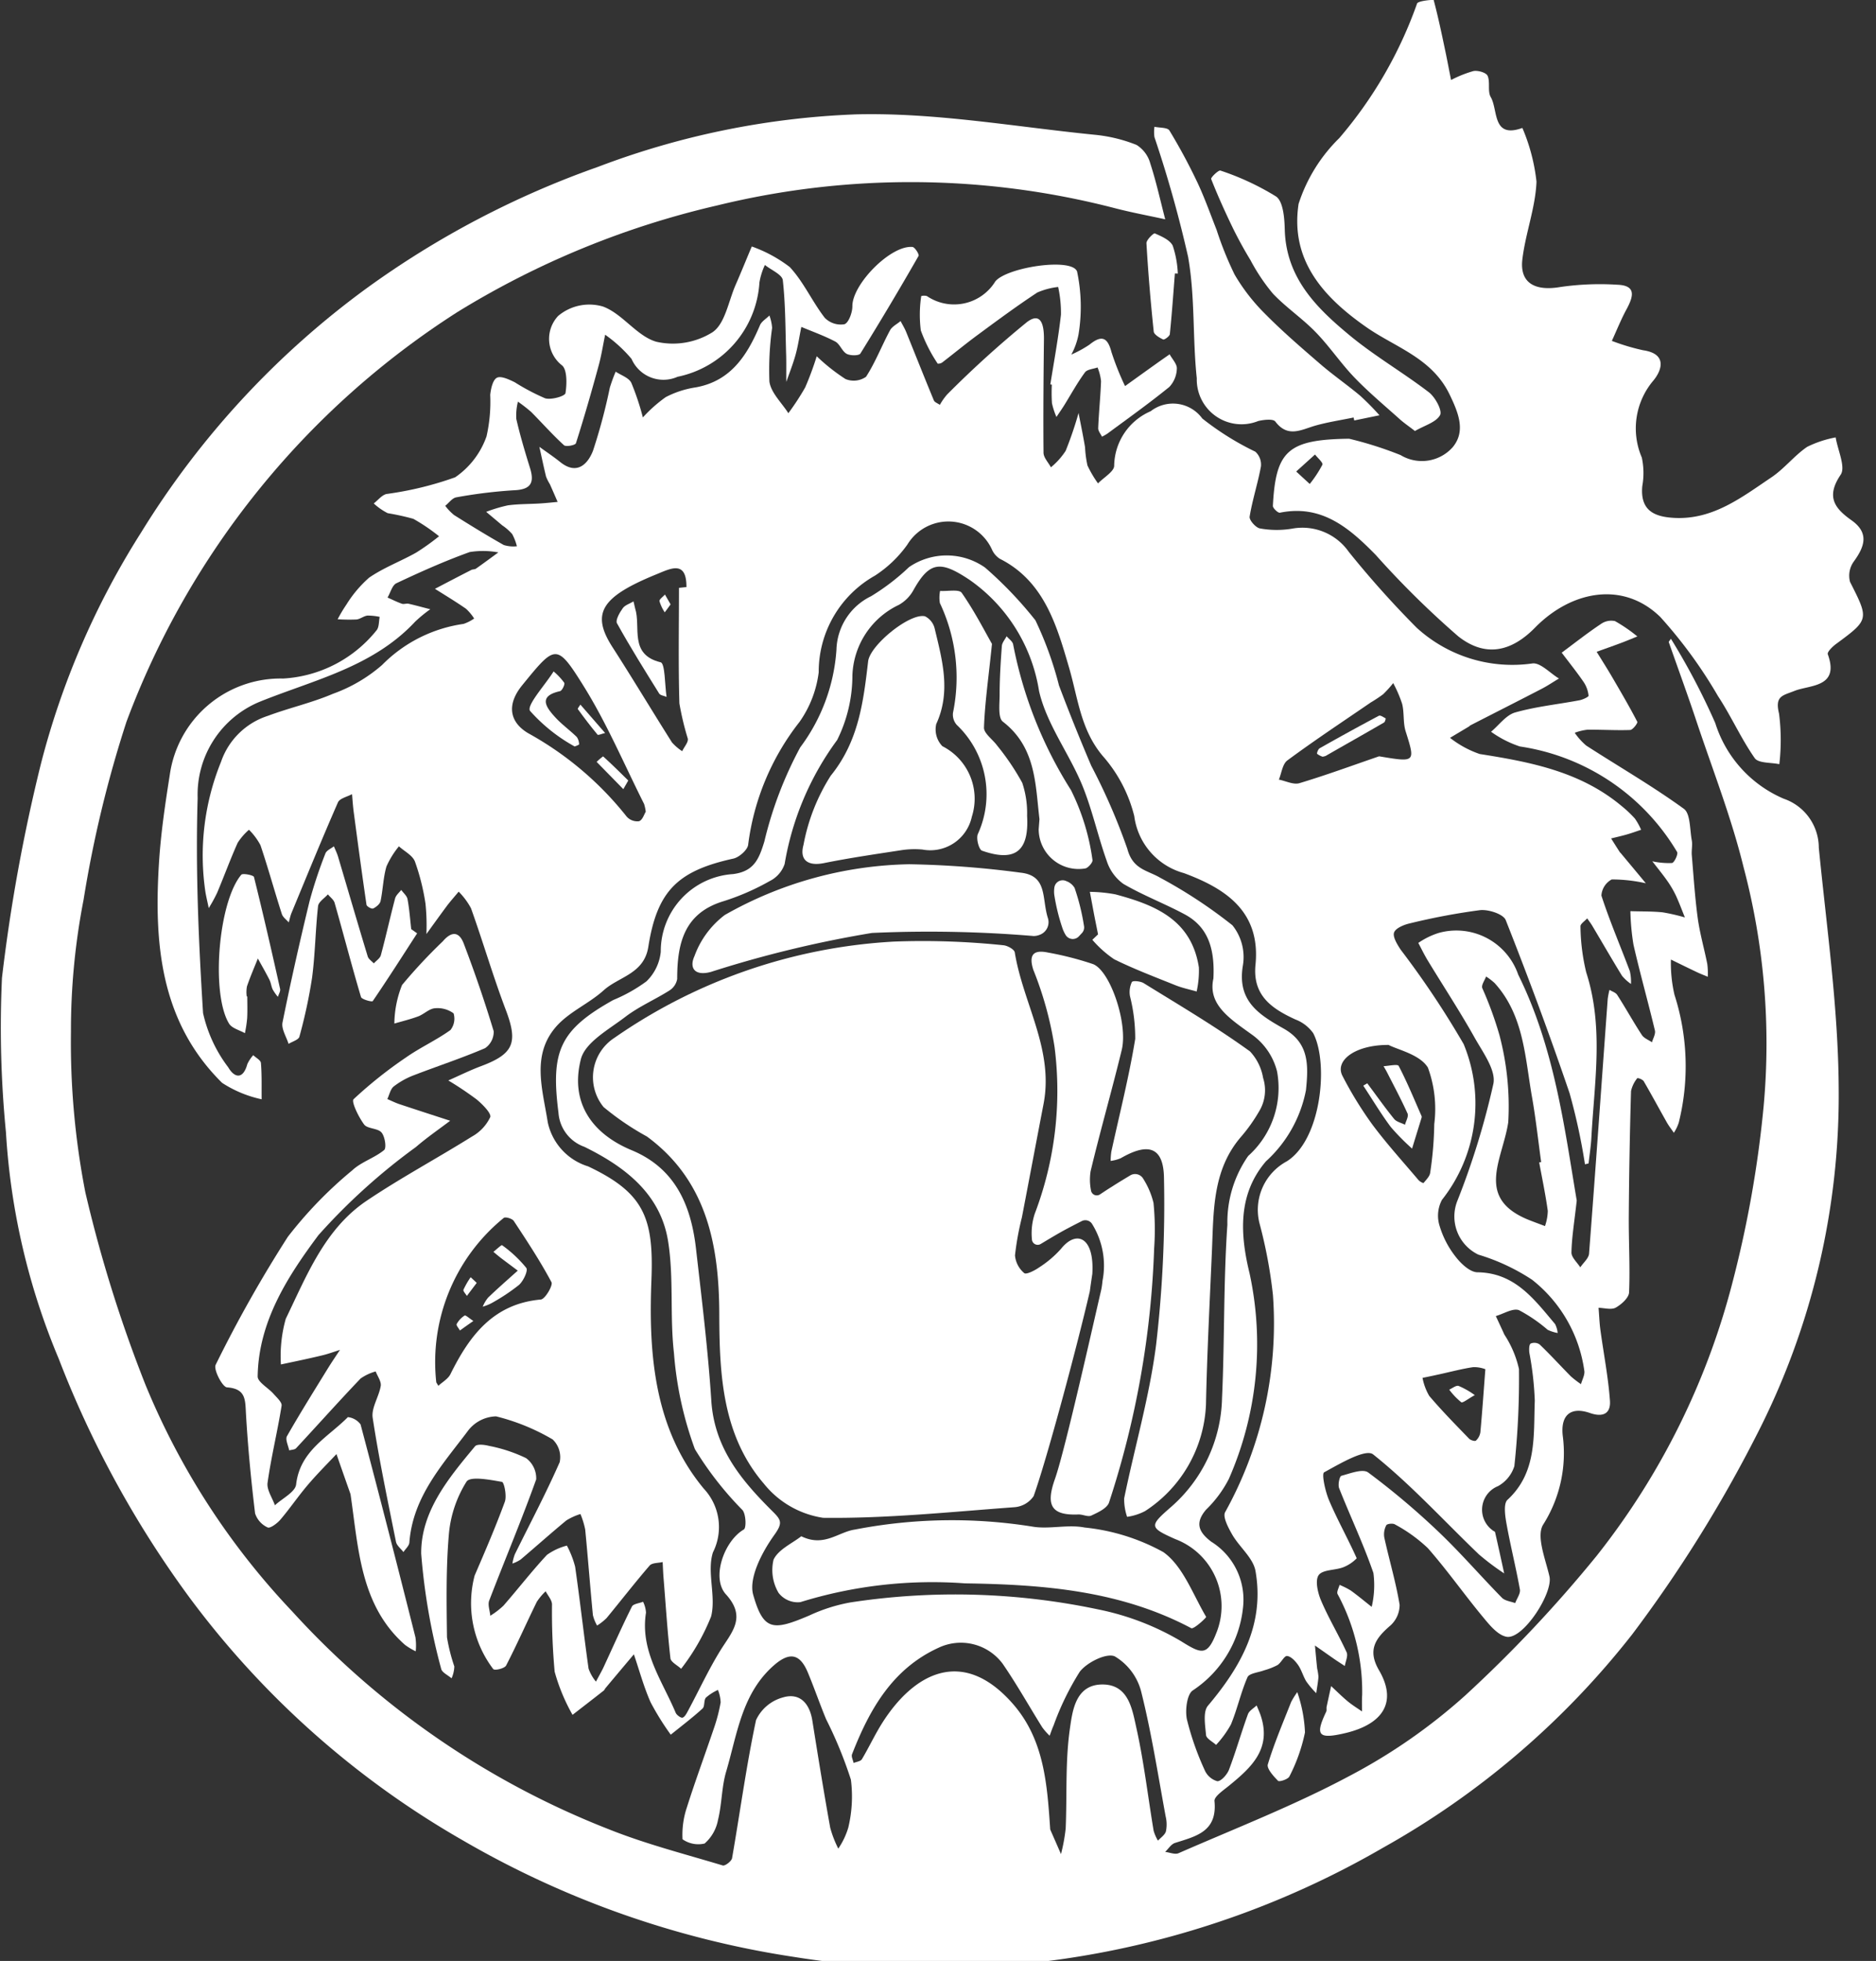 <svg xmlns="http://www.w3.org/2000/svg" xmlns:xlink="http://www.w3.org/1999/xlink" width="83.868" height="87.623" viewBox="0 0 83.868 87.623">
  <rect x="0" y="0" width="83.868" height="87.623" fill="#333333" stroke="none"/>
  <defs>
    <clipPath id="clip-path">
      <rect id="Прямоугольник_210" data-name="Прямоугольник 210" width="83.868" height="87.623" fill="#fff"/>
    </clipPath>
  </defs>
  <g id="Сгруппировать_147" data-name="Сгруппировать 147" clip-path="url(#clip-path)">
    <path id="Контур_360" data-name="Контур 360" d="M6.763,47.309c.847.061.812.554.847,1.176.086,1.488.229,2.976.408,4.455a1.042,1.042,0,0,0,.561.628c.108.055.424-.177.57-.348.42-.493.787-1.034,1.207-1.53s.86-.934,1.3-1.4q.311.894.628,1.791c.357,2.425.433,4.973,2.437,6.735a2.862,2.862,0,0,0,.478.287,2.572,2.572,0,0,0-.013-.628c-.8-3.176-1.612-6.348-2.453-9.511a.814.814,0,0,0-.567-.325c-.889.9-2.137,1.495-2.313,3.005-.038.345-.618.625-.949.934-.118-.338-.373-.693-.328-1.008.162-1.153.443-2.287.627-3.44.025-.155-.217-.367-.36-.531-.239-.271-.713-.525-.71-.779.038-2.467,1.357-4.487,2.717-6.313a27.484,27.484,0,0,1,4.36-3.939c.484-.419,1.016-.783,1.529-1.172-.761-.248-1.522-.493-2.284-.747-.178-.061-.35-.148-.525-.222.092-.193.137-.444.287-.564a3.479,3.479,0,0,1,.895-.5c1.061-.409,2.144-.763,3.188-1.211a.884.884,0,0,0,.385-.757c-.4-1.321-.847-2.628-1.338-3.914-.194-.512-.519-.593-.94-.1a23.619,23.619,0,0,0-1.819,1.949,4.777,4.777,0,0,0-.344,1.723c.36-.106.726-.193,1.077-.325.252-.1.478-.335.726-.358a1.211,1.211,0,0,1,.844.226.816.816,0,0,1-.14.747c-.634.454-1.354.78-1.991,1.227a19.261,19.261,0,0,0-2.338,1.862c-.112.106.223.8.471,1.131.15.2.608.158.777.358.153.177.229.689.118.783-.433.357-1.022.528-1.427.908a18.553,18.553,0,0,0-2.879,2.97A57.863,57.863,0,0,0,6.256,46.3C6.148,46.507,6.559,47.3,6.763,47.309Z" transform="translate(3.386 14.684)" fill="#fff"/>
    <path id="Контур_361" data-name="Контур 361" d="M42.531,40.871c.07.048.293-.145.608-.316a3.609,3.609,0,0,0-.726-.412c-.115-.032-.277.106-.417.167A3.072,3.072,0,0,0,42.531,40.871Z" transform="translate(22.793 21.785)" fill="#fff"/>
    <path id="Контур_362" data-name="Контур 362" d="M19.11,17.514a1.8,1.8,0,0,0,.236.5c.077-.1.156-.209.261-.354-.092-.164-.172-.3-.252-.441C19.266,17.321,19.1,17.433,19.11,17.514Z" transform="translate(10.372 9.347)" fill="#fff"/>
    <path id="Контур_363" data-name="Контур 363" d="M8.944,33.023a22.687,22.687,0,0,0,.567-2.635c.14-1.063.15-2.142.268-3.2.019-.19.287-.354.44-.528.1.126.258.235.3.38.4,1.4.764,2.812,1.179,4.206.032.11.494.232.526.184.682-1,1.328-2.013,1.984-3.028-.089-.061-.175-.126-.264-.187-.051-.448-.083-.9-.166-1.343-.029-.148-.185-.274-.28-.409-.1.126-.236.238-.274.377-.223.844-.411,1.7-.637,2.538-.038.142-.207.245-.315.367-.092-.1-.239-.193-.274-.316-.452-1.485-.886-2.976-1.328-4.464-.048-.155-.121-.3-.182-.451-.131.1-.328.184-.379.316A20.4,20.4,0,0,0,9.4,26.961c-.436,1.8-.844,3.607-1.21,5.424-.057.29.172.638.271.957C8.625,33.238,8.905,33.161,8.944,33.023Z" transform="translate(4.44 13.303)" fill="#fff"/>
    <path id="Контур_364" data-name="Контур 364" d="M40.574,31.186c.309.606.631,1.208.911,1.829.054.126-.07.329-.115.5-.166-.087-.382-.129-.487-.261-.42-.515-.8-1.06-1.2-1.591l-.178.106c.408.615.787,1.253,1.226,1.842a10.092,10.092,0,0,0,.956.97c.14-.461.283-.918.424-1.379a.118.118,0,0,0,0-.074c-.331-.751-.643-1.514-1.023-2.242-.048-.09-.443,0-.675.013C40.466,30.993,40.523,31.086,40.574,31.186Z" transform="translate(21.441 16.743)" fill="#fff"/>
    <path id="Контур_365" data-name="Контур 365" d="M37.784,49.448c-.363.924-.755,1.839-1.042,2.786-.06.187.252.531.456.738.057.058.455-.071.51-.2a7.672,7.672,0,0,0,.694-1.962,6.29,6.29,0,0,0-.344-1.8A3.663,3.663,0,0,0,37.784,49.448Z" transform="translate(19.938 26.602)" fill="#fff"/>
    <path id="Контур_366" data-name="Контур 366" d="M40.93,20.734q-1.338.71-2.653,1.456c-.064.039-.131.222-.108.245a.787.787,0,0,0,.245.129.8.8,0,0,0,.137-.035c.869-.5,1.742-.989,2.612-1.495.045-.026.077-.18.07-.184C41.134,20.8,41,20.7,40.93,20.734Z" transform="translate(20.714 11.249)" fill="#fff"/>
    <path id="Контур_367" data-name="Контур 367" d="M8.086,29.088c.175.319.357.631.519.953.067.135.08.293.143.428a2.135,2.135,0,0,0,.233.332c.035-.116.121-.245.1-.351-.373-1.672-.755-3.343-1.169-5.005-.022-.081-.5-.177-.567-.1C6.318,26.56,5.981,30.666,6.8,32c.131.209.465.287.707.425a5.79,5.79,0,0,0,.1-.66c.019-.329.006-.654.006-.982H7.589a1.418,1.418,0,0,1,.01-.451C7.742,29.913,7.92,29.5,8.086,29.088Z" transform="translate(3.442 13.742)" fill="#fff"/>
    <path id="Контур_368" data-name="Контур 368" d="M60.855,24.18a43.364,43.364,0,0,1-3.036-3.392,2.533,2.533,0,0,0-2.478-1.044,4.2,4.2,0,0,1-1.488,0c-.188-.029-.491-.374-.465-.528.124-.757.369-1.495.506-2.248a.778.778,0,0,0-.252-.654,12.653,12.653,0,0,1-2.37-1.482,1.623,1.623,0,0,0-2.309-.325,2.694,2.694,0,0,0-1.631,2.432c.006.258-.468.528-.723.792a5.12,5.12,0,0,1-.471-.8,4.83,4.83,0,0,1-.108-.815c-.086-.512-.191-1.021-.29-1.53a16.716,16.716,0,0,1-.577,1.691,3.223,3.223,0,0,1-.659.735c-.115-.216-.328-.432-.331-.651-.016-1.691,0-3.385.019-5.079.006-.56-.1-1.256-.761-.757a46.274,46.274,0,0,0-3.561,3.227,2.646,2.646,0,0,0-.331.47c-.092-.068-.232-.113-.268-.2-.42-1.011-.822-2.029-1.233-3.044-.07-.174-.169-.335-.255-.5-.162.138-.382.242-.475.419-.369.686-.65,1.424-1.07,2.071a.966.966,0,0,1-.917.1,8.564,8.564,0,0,1-1.287-1.018,13.9,13.9,0,0,1-.513,1.388,11.227,11.227,0,0,1-.755,1.156c-.3-.47-.78-.915-.847-1.414a13.612,13.612,0,0,1,.121-2.4,2.04,2.04,0,0,0-.121-.551c-.143.145-.347.261-.421.432-.57,1.343-1.3,2.5-2.876,2.78a4.272,4.272,0,0,0-1.338.435,6.33,6.33,0,0,0-1.022.908,11.422,11.422,0,0,0-.516-1.546c-.111-.229-.459-.338-.7-.5a7.4,7.4,0,0,0-.261.715,25.245,25.245,0,0,1-.752,2.818c-.223.577-.707,1.114-1.462.509-.3-.241-.624-.457-.936-.683.1.445.191.892.3,1.334a2.058,2.058,0,0,0,.169.335c.118.264.232.528.347.792-.271.026-.542.055-.812.071-.475.029-.949.019-1.417.084a6.619,6.619,0,0,0-.965.29c.239.2.478.4.714.6a2.328,2.328,0,0,1,.449.393,2.328,2.328,0,0,1,.21.544,1.444,1.444,0,0,1-.586-.055c-.752-.425-1.491-.879-2.223-1.34a2.408,2.408,0,0,1-.395-.412c.166-.132.315-.351.5-.38a21.862,21.862,0,0,1,2.586-.316c.752-.032.911-.341.7-1.008-.223-.718-.44-1.443-.608-2.177a2.519,2.519,0,0,1,.073-.773,6.961,6.961,0,0,1,.593.461c.49.493.952,1.018,1.465,1.485.089.081.51,0,.535-.09.366-1.15.7-2.309,1.016-3.472.124-.451.194-.918.29-1.375a6.247,6.247,0,0,1,1.179,1.079,1.556,1.556,0,0,0,2.058.8,4.589,4.589,0,0,0,3.66-4.213,2.965,2.965,0,0,1,.245-.783c.277.225.768.425.8.68.124,1.111.115,2.242.15,3.363.01.393,0,.786.006,1.182.14-.4.3-.8.414-1.211s.172-.831.258-1.246c.51.213,1.035.4,1.523.657.2.11.3.432.5.544.166.09.554.09.618-.013q1.338-2.155,2.6-4.361c.038-.064-.166-.393-.274-.4-.978-.087-2.7,1.678-2.685,2.654,0,.28-.172.747-.36.8a1,1,0,0,1-.876-.29c-.561-.725-.943-1.6-1.561-2.264a6.176,6.176,0,0,0-1.7-.921c-.242.57-.471,1.143-.72,1.71-.322.734-.471,1.736-1.032,2.119a3.337,3.337,0,0,1-2.513.428c-.873-.248-1.519-1.259-2.392-1.575a2.162,2.162,0,0,0-2,.422,1.5,1.5,0,0,0,.162,2.2c.245.18.232.841.166,1.25-.025.135-.637.312-.911.229a9.844,9.844,0,0,1-1.36-.718c-.252-.122-.608-.293-.793-.2s-.271.486-.3.763a7.01,7.01,0,0,1-.166,1.859,3.7,3.7,0,0,1-1.4,1.826,15.067,15.067,0,0,1-3.074.747c-.21.052-.379.277-.567.422a2.733,2.733,0,0,0,.624.435A11.006,11.006,0,0,1,16,19.314a8.427,8.427,0,0,1,1.15.779,10.618,10.618,0,0,1-1.023.731c-.694.39-1.456.673-2.105,1.121a5.342,5.342,0,0,0-1.013,1.2,6.341,6.341,0,0,0-.392.657,8.188,8.188,0,0,0,.841.01c.166-.016.322-.155.49-.174a2.452,2.452,0,0,1,.548.058c-.041.2-.022.461-.14.6a5.768,5.768,0,0,1-4.179,2.155,5,5,0,0,0-5.064,4.3c-.2,1.263-.389,2.535-.475,3.807-.242,3.652.019,7.2,2.813,9.959a5.235,5.235,0,0,0,1.768.734c-.006-.541.013-1.082-.032-1.62-.01-.126-.223-.235-.344-.351a1.651,1.651,0,0,0-.264.4c-.191.7-.577.618-.854.142A6.244,6.244,0,0,1,6.6,41.4c-.2-3.2-.341-6.413-.242-9.614a4.487,4.487,0,0,1,2.781-4.3c2.424-.979,5.049-1.546,6.944-3.578a6.268,6.268,0,0,1,.675-.554c-.325-.081-.643-.171-.968-.245-.1-.023-.21.032-.3,0-.22-.077-.43-.184-.643-.277.131-.219.21-.554.4-.641,1.073-.506,2.16-.992,3.274-1.392a3.73,3.73,0,0,1,1.28.016c-.331.242-.666.49-1,.725-.057.039-.15.026-.213.061-.542.277-1.08.557-1.621.841.465.293.936.577,1.386.889a2.145,2.145,0,0,1,.366.438,1.842,1.842,0,0,1-.475.241,6.367,6.367,0,0,0-3.641,1.836,6.886,6.886,0,0,1-2.2,1.288c-.936.4-1.943.625-2.9.982a3.271,3.271,0,0,0-2.1,2.058A11.1,11.1,0,0,0,6.707,36c.041.238.1.473.147.709a6.864,6.864,0,0,0,.376-.686c.312-.741.589-1.5.917-2.232a2.694,2.694,0,0,1,.506-.583,2.862,2.862,0,0,1,.513.689c.344,1.018.627,2.055.956,3.076.048.145.2.251.309.374.041-.139.067-.284.121-.416.685-1.652,1.36-3.308,2.077-4.944.08-.184.414-.251.631-.37.022.251.038.506.07.76.185,1.395.373,2.793.577,4.184.013.074.232.2.3.164.134-.064.3-.2.328-.328.108-.512.118-1.05.264-1.549a3.927,3.927,0,0,1,.557-.9c.245.225.608.4.717.683a9.916,9.916,0,0,1,.471,1.881,9.587,9.587,0,0,1,.041,1.356c.3-.415.6-.831.9-1.237.172-.229.36-.438.542-.657a3.145,3.145,0,0,1,.551.741c.538,1.5.987,3.044,1.554,4.538.554,1.459.366,1.968-1.1,2.516-.5.187-.978.425-1.468.641a14.941,14.941,0,0,1,1.274.854c.258.216.659.618.6.786a1.948,1.948,0,0,1-.815.866c-1.567.979-3.2,1.852-4.733,2.886-1.854,1.26-2.66,3.334-3.593,5.26A6.146,6.146,0,0,0,10.08,57.1c.608-.129,1.217-.254,1.822-.4.277-.064.545-.164.819-.251-.185.28-.373.554-.548.838-.615,1-1.242,2-1.822,3.018-.083.145.057.419.1.635.105-.032.245-.026.312-.1.962-1.034,1.9-2.087,2.879-3.111a2.148,2.148,0,0,1,.675-.316c.083.216.258.451.226.647-.08.486-.427.979-.36,1.424.283,1.858.672,3.7,1.042,5.543.035.168.22.306.334.457.092-.145.255-.28.264-.428.156-2.052,1.484-3.478,2.618-4.989A1.627,1.627,0,0,1,19.7,59.42a9.467,9.467,0,0,1,2.529,1.031,1.094,1.094,0,0,1,.315,1.015c-.615,1.4-1.331,2.747-2.007,4.119a2.179,2.179,0,0,0-.108.412,1.586,1.586,0,0,0,.369-.18c.682-.577,1.351-1.176,2.042-1.746a2.624,2.624,0,0,1,.631-.287,3.685,3.685,0,0,1,.213.693c.124,1.272.22,2.548.344,3.823a1.713,1.713,0,0,0,.188.467,2.446,2.446,0,0,0,.427-.338c.643-.779,1.261-1.578,1.921-2.342.112-.129.386-.109.583-.158.01.219.019.435.035.654.1,1.214.175,2.432.312,3.646.019.171.312.312.478.47a9.616,9.616,0,0,0,1.341-2.338c.229-.905-.2-1.994.083-2.867a2.509,2.509,0,0,0-.411-2.844c-2.214-2.67-2.472-6-2.341-9.308.111-2.793-.325-3.907-2.828-5.092a2.635,2.635,0,0,1-1.806-1.971c-.232-1.485-.758-3.04.424-4.329.58-.628,1.437-.989,2.08-1.572.682-.612,1.8-.728,1.991-1.936.395-2.512,1.322-3.4,3.806-3.946.261-.058.643-.4.659-.628a11.141,11.141,0,0,1,2.293-5.476,4.891,4.891,0,0,0,.86-2.222,4.929,4.929,0,0,1,2.507-4.313,5.329,5.329,0,0,0,1.459-1.395,2.142,2.142,0,0,1,3.794.258.952.952,0,0,0,.338.38c1.988,1,2.551,3,3.1,4.883.395,1.359.513,2.747,1.488,3.914a6.391,6.391,0,0,1,1.421,2.7,3.048,3.048,0,0,0,2.22,2.548c1.841.683,3.437,1.7,3.2,4.094-.137,1.375.726,1.961,1.781,2.445a1.726,1.726,0,0,1,.8.615c.7,1.34.36,4.764-1.185,5.727a2.46,2.46,0,0,0-1.22,2.757A21.22,21.22,0,0,1,54.43,54a17.388,17.388,0,0,1-2.137,9.7c-.118.213.143.7.319,1.008.325.56.936,1.04,1.038,1.623.417,2.377-.65,4.271-2.128,6.02-.226.271-.121.87-.083,1.311.016.158.293.293.449.438a4.574,4.574,0,0,0,.663-.912c.287-.689.443-1.433.742-2.113.08-.177.484-.209.739-.306a3.021,3.021,0,0,0,.6-.235c.169-.106.3-.419.43-.406.175.016.369.225.491.4.156.222.226.506.369.738a4.019,4.019,0,0,0,.443.522c.035-.242.08-.483.1-.725a2.483,2.483,0,0,0-.057-.37c-.038-.345-.067-.689-.1-1.034.287.2.57.4.857.6.159.11.319.209.478.316.032-.206.153-.457.08-.615-.357-.779-.806-1.52-1.143-2.313-.147-.345-.274-.9-.105-1.134.182-.251.732-.209,1.1-.351a1.714,1.714,0,0,0,.6-.4c-.389-.873-.86-1.707-1.233-2.583-.172-.4-.344-1.192-.223-1.259.7-.383,1.857-1.069,2.191-.8,1.685,1.343,3.157,2.963,4.724,4.464a11.141,11.141,0,0,0,1.134.853c-.134-.615-.268-1.23-.408-1.842-.006-.035-.083-.052-.115-.087a1.135,1.135,0,0,1,.248-1.971,1.553,1.553,0,0,0,.729-.892,36.564,36.564,0,0,0,.207-4.339,4.648,4.648,0,0,0-.653-1.54c-.124-.277-.255-.551-.382-.828.35-.1.758-.364,1.035-.264a6.865,6.865,0,0,1,1.28.876,1.707,1.707,0,0,0,.449.145,1.085,1.085,0,0,0-.115-.4c-.93-1.1-1.79-2.29-3.465-2.313-.331,0-.733-.377-.971-.683a4.131,4.131,0,0,1-.726-1.388,1.509,1.509,0,0,1,.105-1.166,6.946,6.946,0,0,0,.971-6.957,40.15,40.15,0,0,0-2.813-4.216c-.153-.232-.366-.573-.3-.77s.446-.354.71-.412A29.18,29.18,0,0,1,63.69,36.8c.376-.039,1.038.174,1.147.445,1.01,2.554,1.968,5.131,2.854,7.733a27.1,27.1,0,0,1,.688,3.179l.162-.039c.045-.4.108-.8.127-1.195.134-2.451.554-4.905-.232-7.34a9.117,9.117,0,0,1-.258-2.055c-.01-.113.194-.238.3-.361.08.116.169.229.239.351.44.738.869,1.485,1.319,2.216a1.976,1.976,0,0,0,.4.364,2.109,2.109,0,0,0-.051-.573c-.424-1.127-.9-2.235-1.271-3.376a.879.879,0,0,1,.462-.721A6.865,6.865,0,0,1,71.1,35.6c-.369-.448-.742-.892-1.112-1.337-.016-.019-.038-.035-.051-.055-.131-.2-.261-.409-.389-.612.245-.061.494-.116.736-.187.2-.058.4-.132.605-.2a2.821,2.821,0,0,0-.277-.5,5.131,5.131,0,0,0-.589-.557c-1.841-1.543-4.074-1.971-6.351-2.329a4.511,4.511,0,0,1-1.325-.722c.283-.171.567-.338.85-.509.019-.013.035-.035.057-.048,1.067-.548,2.14-1.089,3.208-1.643.258-.135.5-.3.755-.451-.4-.238-.831-.722-1.191-.673A6.338,6.338,0,0,1,60.855,24.18ZM22.177,53.426c.073.142-.287.757-.478.773-2.115.19-3.185,1.607-4.039,3.334-.105.213-.357.351-.542.522-.032-.055-.067-.113-.092-.155a8.3,8.3,0,0,1,3.016-7.347c.073-.061.379.029.449.135C21.082,51.584,21.674,52.482,22.177,53.426Zm3.918-20.6a.638.638,0,0,1-.557-.206,14.611,14.611,0,0,0-4.392-3.72c-.812-.473-1.016-1.247-.274-2.155,1.468-1.8,1.532-1.894,2.723.013,1.048,1.675,1.828,3.52,2.723,5.3a2.011,2.011,0,0,1,.073.345C26.328,32.493,26.251,32.767,26.1,32.822Zm1.927-3.128a2.21,2.21,0,0,1-.459-.393c-.892-1.411-1.749-2.841-2.65-4.242-.984-1.523-.522-2.258,1.953-3.269.621-.251,1.351-.654,1.344.57-.112.01-.223.023-.334.035,0,1.72-.032,3.443.019,5.163a12.673,12.673,0,0,0,.376,1.575C28.3,29.3,28.111,29.5,28.022,29.694ZM63.384,57.22a1.442,1.442,0,0,1,.542.093c-.083,1.082-.143,1.952-.223,2.818a.641.641,0,0,1-.2.374c-.045.039-.239-.019-.306-.09-.605-.625-1.217-1.247-1.78-1.91a2.516,2.516,0,0,1-.3-.805c.22-.045.44-.09.659-.139C62.317,57.446,62.846,57.3,63.384,57.22ZM61.358,43.837a5.362,5.362,0,0,1,.284,2.522,16.1,16.1,0,0,1-.182,2.171c-.019.167-.185.322-.3.467a.548.548,0,0,1-.223-.135c-.694-.821-1.421-1.62-2.064-2.483a16.758,16.758,0,0,1-1.334-2.171c-.354-.673.541-1.391,2.061-1.385C60.017,43.042,61,43.248,61.358,43.837ZM59.176,29.926c-1.185.406-2.363.841-3.561,1.2-.268.081-.612-.1-.92-.158.121-.293.162-.7.382-.86,1.217-.9,2.475-1.73,3.723-2.586a6.616,6.616,0,0,0,.554-.367,5.13,5.13,0,0,0,.452-.5,5.626,5.626,0,0,1,.4.928c.1.4.035.837.156,1.224C60.8,30.2,60.81,30.2,59.176,29.926Z" transform="translate(2.478 3.869)" fill="#fff"/>
    <path id="Контур_369" data-name="Контур 369" d="M19.837,20.14c-1.43-.348-.87-1.578-1.14-2.409-.022-.1-.048-.209-.073-.312-.162.1-.379.161-.481.306-.14.193-.334.535-.258.67.592,1.069,1.239,2.1,1.886,3.14.054.087.22.1.331.151C20.022,21.148,20.038,20.188,19.837,20.14Z" transform="translate(9.697 9.454)" fill="#fff"/>
    <path id="Контур_370" data-name="Контур 370" d="M49.853,21.539c-.959.181-1.94.28-2.873.544-.408.116-.723.564-1.08.863a4.779,4.779,0,0,0,1.287.657,9.848,9.848,0,0,1,7.03,4.715c.057.09-.124.477-.229.493a3.423,3.423,0,0,1-.879-.077c.223.29.456.573.666.87a4.722,4.722,0,0,1,.382.647c.15.325.274.66.408.992a8.518,8.518,0,0,0-1-.229c-.478-.048-.959-.035-1.436-.052a10.559,10.559,0,0,0,.137,1.495c.293,1.285.653,2.554.959,3.836.038.158-.083.351-.131.528-.153-.106-.36-.18-.455-.329-.382-.583-.72-1.2-1.1-1.788-.067-.106-.226-.151-.344-.225a3.125,3.125,0,0,0-.08.412c-.277,3.791-.542,7.582-.834,11.373-.016.213-.258.409-.392.615-.14-.222-.4-.448-.395-.667.013-.67.127-1.337.236-2.319-.548-3.25-.994-6.822-2.615-10.091a2.927,2.927,0,0,0-3.551-1.868,3.406,3.406,0,0,0-.917.448c.146.274.28.554.443.818.688,1.131,1.417,2.242,2.067,3.4.369.66.971,1.465.847,2.077a34.653,34.653,0,0,1-1.615,5.24,1.891,1.891,0,0,0,.943,2.393,9.144,9.144,0,0,1,2.4,1.121,6.266,6.266,0,0,1,2.335,4.055c.038.187-.092.406-.147.612a4.752,4.752,0,0,1-.449-.345c-.468-.473-.917-.969-1.4-1.43a.415.415,0,0,0-.4-.039c-.077.055-.073.264-.061.4a14.3,14.3,0,0,1,.245,2.155c-.06,1.556.112,3.2-1.223,4.429-.178.167-.108.692-.048,1.031.178,1,.427,1.978.605,2.973.032.184-.137.406-.21.609-.2-.074-.452-.1-.589-.235-.962-.979-1.86-2.023-2.854-2.966a33.979,33.979,0,0,0-3.128-2.635c-.245-.18-.806.042-1.2.148-.083.023-.162.4-.1.554.5,1.266,1.089,2.5,1.532,3.788a4.185,4.185,0,0,1-.077,1.514c-.312-.245-.615-.5-.936-.731a3.506,3.506,0,0,0-.5-.251c-.035.139-.137.309-.089.409a9.168,9.168,0,0,1,1.1,4.506c-.016.245-.006.493-.006.741-.217-.151-.446-.29-.65-.461-.255-.213-.49-.448-.732-.673-.067.306-.134.612-.2.918-.016.074.01.164-.019.225-.5,1.053-.373,1.247.857.957,1.656-.393,2.344-1.369,1.5-2.812-.522-.9-.156-1.42.5-1.984a1.245,1.245,0,0,0,.424-.934c-.166-1.015-.465-2-.685-3.008a.867.867,0,0,1,.089-.548c.035-.068.3-.1.392-.035a6.8,6.8,0,0,1,1.465,1.056c.87.989,1.631,2.077,2.475,3.092.29.351.656.8,1.048.87.736.126,2.086-1.955,1.914-2.7-.178-.773-.6-1.8-.28-2.313a5.965,5.965,0,0,0,.873-3.984c-.1-.96.408-1.288,1.223-1,.624.213.927-.016.889-.551-.077-1.06-.284-2.11-.427-3.163-.045-.328-.054-.66-.083-.989.261.006.567.1.765-.006.255-.142.586-.438.6-.68.048-1.147-.022-2.3-.013-3.446q.019-2.773.1-5.55a1.376,1.376,0,0,1,.284-.583.472.472,0,0,1,.277.129c.357.612.694,1.24,1.042,1.855.092.161.207.306.312.461a1.878,1.878,0,0,0,.22-.457A10.427,10.427,0,0,0,54.1,34.7a6.216,6.216,0,0,1-.159-1.575c.385.187.768.377,1.156.56.159.077.328.139.491.209a3.13,3.13,0,0,0-.022-.573c-.134-.676-.328-1.346-.424-2.029-.127-.937-.188-1.887-.268-2.831-.019-.219.038-.448,0-.66-.092-.486-.057-1.2-.357-1.414-1.4-1.015-2.908-1.884-4.364-2.825a2.932,2.932,0,0,1-.513-.57,2.415,2.415,0,0,1,.57-.138c.637-.006,1.274.035,1.908.013.118-.006.347-.309.319-.367-.341-.66-.717-1.3-1.093-1.945-.232-.4-.481-.789-.723-1.182.357-.129.714-.254,1.067-.386.252-.093.5-.2.752-.3a6.944,6.944,0,0,0-1-.686.8.8,0,0,0-.637.135c-.6.4-1.166.847-1.745,1.276.331.438.675.866.984,1.317a1.334,1.334,0,0,1,.217.606C50.264,21.388,50,21.511,49.853,21.539ZM48.309,45.033c-.207-.077-.417-.155-.624-.235-2.558-.97-1.268-2.715-1.016-4.406a12.476,12.476,0,0,0-.395-3.894,16.058,16.058,0,0,0-.768-2.1c-.045-.139.108-.341.172-.515a2.625,2.625,0,0,1,.382.293c1.312,1.443,1.357,3.321,1.672,5.1.169.96.274,1.929.408,2.9-.029,0-.057.01-.089.013.134.722.284,1.44.385,2.164a2.222,2.222,0,0,1-.127.686Z" transform="translate(20.759 9.752)" fill="#fff"/>
    <path id="Контур_371" data-name="Контур 371" d="M34.971,9.524c.309,1.762.191,3.595.382,5.385A2,2,0,0,0,38.1,16.82c.248-.058.666-.106.764.023.554.734,1.15.37,1.774.187.564-.161,1.15-.248,1.726-.367.01.045.019.087.029.132l1.127-.232a12.069,12.069,0,0,0-.854-.866c-.586-.493-1.22-.928-1.8-1.43-.847-.731-1.7-1.465-2.484-2.261a8.542,8.542,0,0,1-1.338-1.73,15.221,15.221,0,0,1-.806-2c-.277-.7-.529-1.417-.85-2.1A25.626,25.626,0,0,0,34.13,3.839c-.086-.142-.44-.116-.669-.167a1.61,1.61,0,0,0,0,.464,53.969,53.969,0,0,1,1.513,5.389Z" transform="translate(18.15 1.993)" fill="#fff"/>
    <path id="Контур_372" data-name="Контур 372" d="M17.289,22.155l1.194,1.218c.038-.068.076-.135.22-.386-.369-.364-.739-.731-1.125-1.079A2.532,2.532,0,0,0,17.289,22.155Z" transform="translate(9.384 11.89)" fill="#fff"/>
    <path id="Контур_373" data-name="Контур 373" d="M36.856,8.948a8.562,8.562,0,0,0,1,1.491c.586.618,1.306,1.1,1.9,1.71.621.634,1.121,1.388,1.736,2.029s1.316,1.23,1.988,1.83c.2.187.436.345.726.57.44-.254.949-.39,1.124-.712.108-.2-.217-.8-.5-1.018-1.147-.879-2.411-1.61-3.523-2.528-1.491-1.23-2.87-2.58-2.921-4.76-.013-.5-.07-1.234-.385-1.459a11.753,11.753,0,0,0-2.491-1.16c-.083-.032-.44.312-.414.377.293.744.624,1.475.971,2.193C36.308,8,36.572,8.481,36.856,8.948Z" transform="translate(19.05 2.681)" fill="#fff"/>
    <path id="Контур_374" data-name="Контур 374" d="M17.965,21.677c-.471-.541-.79-.905-1.105-1.269-.041.068-.134.177-.115.2.283.39.573.773.882,1.143C17.653,21.787,17.8,21.716,17.965,21.677Z" transform="translate(9.087 11.077)" fill="#fff"/>
    <path id="Контур_375" data-name="Контур 375" d="M16.481,21.483c-.414-.454-.749-.937.223-1.153.1-.023.232-.309.191-.377a2.823,2.823,0,0,0-.475-.506c-.379.606-1.217,1.514-1.054,1.762A7.493,7.493,0,0,0,17.36,22.8a.966.966,0,0,0,.2-.087.6.6,0,0,0-.1-.332C17.147,22.072,16.777,21.811,16.481,21.483Z" transform="translate(8.329 10.555)" fill="#fff"/>
    <path id="Контур_376" data-name="Контур 376" d="M13.235,38.485c-.029.055.092.19.146.287.169-.123.341-.245.6-.425-.191-.126-.344-.271-.392-.242A1.028,1.028,0,0,0,13.235,38.485Z" transform="translate(7.181 20.68)" fill="#fff"/>
    <path id="Контур_377" data-name="Контур 377" d="M14.466,36.362c.108.09.213.18.325.267.207.158.417.312.764.573-.51.457-.93.824-1.331,1.211a1.664,1.664,0,0,0-.236.4,2.2,2.2,0,0,0,.382-.151,8.759,8.759,0,0,0,1.236-.818c.2-.174.417-.644.331-.763a5.545,5.545,0,0,0-1.083-1.015C14.823,36.043,14.6,36.259,14.466,36.362Z" transform="translate(7.592 19.575)" fill="#fff"/>
    <path id="Контур_378" data-name="Контур 378" d="M13.431,37.553c-.025.061.1.184.153.277.137-.184.277-.367.44-.583-.124-.119-.2-.187-.271-.254A3.629,3.629,0,0,0,13.431,37.553Z" transform="translate(7.288 20.078)" fill="#fff"/>
    <path id="Контур_379" data-name="Контур 379" d="M20.889,29.844a50.645,50.645,0,0,1,7.2-1.742,56.08,56.08,0,0,1,7.237.138.775.775,0,0,0,.28-.061.6.6,0,0,0,.35-.741c-.283-.889,0-1.907-1.239-2.032a42.791,42.791,0,0,0-4.959-.374A17.307,17.307,0,0,0,21.51,27.3a4.026,4.026,0,0,0-1.354,1.836C19.917,29.655,20.153,30.041,20.889,29.844Z" transform="translate(10.891 13.586)" fill="#fff"/>
    <path id="Контур_380" data-name="Контур 380" d="M30.753,26.6c-.016.206-.025.332-.035.457a1.783,1.783,0,0,0,2.09,1.746c.134-.032.341-.284.315-.377a10.016,10.016,0,0,0-.962-3.124,18.774,18.774,0,0,1-2.586-6.516c-.032-.135-.191-.238-.29-.357-.073.142-.2.283-.213.432-.054.725-.1,1.456-.1,2.184,0,.409-.08,1.024.143,1.2C30.606,23.392,30.568,25.064,30.753,26.6Z" transform="translate(15.717 10.001)" fill="#fff"/>
    <path id="Контур_381" data-name="Контур 381" d="M27.831,22.566a.69.69,0,0,0,.169.541,4.272,4.272,0,0,1,.94,4.883c-.08.2.051.689.188.738,1.488.519,2.109.026,2.016-1.556a4.252,4.252,0,0,0-.217-1.478,11.068,11.068,0,0,0-1.121-1.662c-.2-.277-.6-.548-.589-.808.038-1.1.2-2.2.357-3.736-.334-.586-.787-1.472-1.351-2.28-.118-.174-.634-.064-.968-.087a1.483,1.483,0,0,0-.01.541A7.793,7.793,0,0,1,27.831,22.566Z" transform="translate(14.773 9.284)" fill="#fff"/>
    <path id="Контур_382" data-name="Контур 382" d="M36.031,52.559a1.142,1.142,0,0,0,.857-.493c.561-1.552,1.917-6.58,2.513-9.154.035-.261.073-.522.112-.78.1-1.643-.71-1.981-1.4-1.118a4.675,4.675,0,0,1-.968.824c-.2.142-.586.338-.675.261a1.164,1.164,0,0,1-.414-.792,12.592,12.592,0,0,1,.309-1.7c.325-1.691.643-3.379.968-5.07.468-2.429-.921-4.5-1.287-6.77-.022-.135-.331-.306-.516-.319a34.656,34.656,0,0,0-4.864-.164,24.19,24.19,0,0,0-12.524,4.306,2.1,2.1,0,0,0-.478,3.089A12.087,12.087,0,0,0,19.6,35.994c2.691,1.974,3.23,4.886,3.236,7.959.006,2.722.15,5.414,2,7.563a4.192,4.192,0,0,0,2.644,1.517C30.329,53.068,33.183,52.769,36.031,52.559Z" transform="translate(9.32 14.789)" fill="#fff"/>
    <path id="Контур_383" data-name="Контур 383" d="M24.213,28.883c1.2-.242,2.414-.415,3.478-.58a3.881,3.881,0,0,1,.927-.026,1.9,1.9,0,0,0,2.207-1.465,2.631,2.631,0,0,0-1.316-3.153,1.074,1.074,0,0,1-.274-.992c.666-1.449.268-2.854-.07-4.264a.824.824,0,0,0-.433-.548c-.675-.161-2.456,1.288-2.542,2.01-.213,1.813-.424,3.575-1.672,5.112A8.7,8.7,0,0,0,23.3,28.068C23.121,28.715,23.458,29.034,24.213,28.883Z" transform="translate(12.621 9.684)" fill="#fff"/>
    <path id="Контур_384" data-name="Контур 384" d="M61.693,29.234c-.035-.1.207-.338.363-.454,1.494-1.1,1.481-1.1.631-2.78a1.079,1.079,0,0,1,.162-.9c.49-.673.71-1.282-.1-1.855-.761-.538-1.14-1.056-.481-2.032.232-.341-.131-1.1-.223-1.668a4.866,4.866,0,0,0-1.274.422c-.573.39-1.019.973-1.593,1.359-1.319.886-2.6,1.894-4.319,1.817-.9-.042-1.564-.312-1.459-1.424a3.292,3.292,0,0,0-.022-1.275,3.3,3.3,0,0,1,.513-3.434c.382-.457.64-1.2-.452-1.359a9.723,9.723,0,0,1-1.4-.419c.217-.473.411-.96.659-1.417.3-.557.452-1.06-.414-1.092a12.375,12.375,0,0,0-2.538.1c-1.15.2-1.835-.18-1.707-1.24.14-1.166.586-2.306.631-3.466a8.45,8.45,0,0,0-.631-2.4c-1.36.49-1.077-.8-1.414-1.379-.15-.254-.016-.67-.14-.95-.064-.145-.433-.251-.634-.213a5.257,5.257,0,0,0-1,.4c-.083-.412-.159-.825-.245-1.237C44.442,1.56,44.28.777,44.073,0c-.006-.019-.7.032-.742.158a18.886,18.886,0,0,1-3.481,6.017,7.2,7.2,0,0,0-1.816,2.937c-.376,2.5,1.077,4.155,3.074,5.537,1.274.879,2.892,1.356,3.673,2.97.411.847.733,1.662.137,2.371a1.843,1.843,0,0,1-2.325.345,16.436,16.436,0,0,0-2.3-.731c-2.746.035-3.281.544-3.408,3-.006.1.229.325.315.306,1.867-.38,3.1.68,4.281,1.884a40.431,40.431,0,0,0,3.695,3.643c1.207.947,2.37.693,3.437-.4,1.612-1.636,3.924-2.094,5.593-.467a20.94,20.94,0,0,1,2.577,3.533c.592.9,1.032,1.9,1.643,2.773.166.235.723.19,1.1.271a9.241,9.241,0,0,0-.013-2.261c-.194-.8.162-.8.71-1.021C60.913,30.6,62.228,30.715,61.693,29.234ZM39.1,20.763a5.361,5.361,0,0,1-.567.863c-.153-.142-.306-.28-.605-.557l.841-.76C38.887,20.463,39.136,20.676,39.1,20.763Z" transform="translate(20.02 0)" fill="#fff"/>
    <path id="Контур_385" data-name="Контур 385" d="M79.743,33.895a5.451,5.451,0,0,1-3.061-3.382A30.724,30.724,0,0,0,74.7,26.748c-.035.048-.067.093-.1.138.417,1.192.854,2.38,1.252,3.578.72,2.155,1.554,4.281,2.093,6.48a30.785,30.785,0,0,1,.9,10.69,49.749,49.749,0,0,1-1.363,7.759,32.9,32.9,0,0,1-6.1,12.33A59.323,59.323,0,0,1,65.5,73.969a25.4,25.4,0,0,1-5.173,3.594c-2.459,1.314-5.077,2.329-7.638,3.45-.159.071-.4-.035-.6-.058.143-.135.268-.345.44-.4.936-.3,1.9-.5,1.765-1.871-.019-.2.392-.477.637-.676.994-.812,1.93-1.643,1.43-3.144-.051-.155-.121-.3-.182-.454-.134.129-.331.235-.389.393-.3.821-.538,1.668-.85,2.487-.086.216-.357.519-.522.506a.874.874,0,0,1-.564-.5,12.652,12.652,0,0,1-.793-2.264c-.086-.409.006-1.134.268-1.295a5.06,5.06,0,0,0,2.242-3.71,3.05,3.05,0,0,0-1.424-2.934c-.564-.432-.733-.837-.229-1.43a5.23,5.23,0,0,0,1.019-1.375,14.958,14.958,0,0,0,.927-9.18c-.417-1.707-.551-3.517.733-5.012a5.763,5.763,0,0,0,1.787-3.179c.115-1.118.14-2.1-.975-2.738-1.086-.615-2.112-1.218-1.847-2.818a2.272,2.272,0,0,0-.465-1.81,21.713,21.713,0,0,0-3.227-2.123c-.577-.341-1.226-.364-1.472-1.295a27.474,27.474,0,0,0-1.612-3.71q-.76-1.778-1.443-3.588a15.762,15.762,0,0,0-1.054-2.912,17.5,17.5,0,0,0-2.249-2.355,2.982,2.982,0,0,0-3.4-.023,9.946,9.946,0,0,1-1.695,1.3,2.74,2.74,0,0,0-1.551,2.393A8.191,8.191,0,0,1,35.775,31.6a17.282,17.282,0,0,0-1.605,4.21c-.242.789-.465,1.334-1.4,1.453a3.455,3.455,0,0,0-3.23,3.472,2.134,2.134,0,0,1-.64,1.321,7.013,7.013,0,0,1-1.484.834c-2.4,1.34-2.8,2.29-2.449,5.038a1.745,1.745,0,0,0,1.162,1.523c1.8.886,3.4,2.094,3.739,4.219.261,1.633.073,3.334.261,4.986a15.941,15.941,0,0,0,.936,4.3A14.947,14.947,0,0,0,33.2,65.688c.15.2.169.792.054.86-.882.512-1.468,2.168-.8,2.9.933,1.027.261,1.685-.245,2.5-.532.86-.959,1.788-1.44,2.683-.067.122-.143.283-.252.325-.067.026-.264-.11-.309-.216-.605-1.44-1.6-2.767-1.328-4.477a1.309,1.309,0,0,0-.131-.486c-.172.071-.44.093-.5.219-.452.905-.86,1.833-1.287,2.751-.1.2-.214.4-.319.6a1.862,1.862,0,0,1-.331-.583c-.213-1.514-.382-3.037-.6-4.551a4.257,4.257,0,0,0-.369-.944,2.7,2.7,0,0,0-.889.412c-.679.728-1.29,1.52-1.946,2.271a3.587,3.587,0,0,1-.589.451c-.019-.229-.121-.49-.048-.68.694-1.81,1.449-3.595,2.1-5.414a1.119,1.119,0,0,0-.455-.95,6.77,6.77,0,0,0-1.663-.548c-.2-.052-.525-.087-.615.019-1.175,1.411-2.424,2.905-2.408,4.8a27.994,27.994,0,0,0,.892,5.141c.035.168.306.287.465.428a1.4,1.4,0,0,0,.124-.531,8.15,8.15,0,0,1-.328-1.3c-.019-1.54-.048-3.092.086-4.625a5.271,5.271,0,0,1,.787-2.332c.166-.255,1.045-.084,1.583.01.1.016.223.625.131.886-.408,1.114-.879,2.206-1.351,3.3a4.86,4.86,0,0,0,.834,4.181c.077.074.506-.032.573-.161.484-.934.908-1.9,1.373-2.847a2.567,2.567,0,0,1,.395-.47c.1.193.274.38.284.577a29.576,29.576,0,0,0,.118,3.015,8.429,8.429,0,0,0,.8,1.929c.465-.361.93-.718,1.392-1.082.038-.029.054-.084.089-.122q.631-.754,1.261-1.5c.245.718.443,1.456.749,2.145a11.932,11.932,0,0,0,.9,1.446c.478-.386.968-.757,1.421-1.169.108-.1.048-.37.15-.486a2.151,2.151,0,0,1,.538-.345,1.656,1.656,0,0,1,.121.557,7.466,7.466,0,0,1-.3,1.153c-.4,1.182-.834,2.351-1.21,3.54a3.83,3.83,0,0,0-.194,1.423,1.23,1.23,0,0,0,.987.19,1.848,1.848,0,0,0,.6-1.06c.175-.705.159-1.462.363-2.152.5-1.688.7-3.517,2.166-4.777.71-.606,1.15-.448,1.481.335.29.693.535,1.408.822,2.1a18.736,18.736,0,0,1,1.108,2.7,5.943,5.943,0,0,1-.118,2.148,3.385,3.385,0,0,1-.446.934,4.961,4.961,0,0,1-.36-.931c-.287-1.594-.545-3.192-.8-4.793-.124-.78-.573-1.256-1.319-1.031A1.861,1.861,0,0,0,33.8,75.064c-.436,2.039-.713,4.116-1.073,6.175-.026.132-.312.354-.417.322-1.707-.515-3.443-.957-5.1-1.62a37.693,37.693,0,0,1-14.142-9.727A32.818,32.818,0,0,1,6.5,60.074a60.953,60.953,0,0,1-2.685-8.593,34.935,34.935,0,0,1-.643-7.163,30.449,30.449,0,0,1,.564-5.907,52.464,52.464,0,0,1,1.917-7.952A37.1,37.1,0,0,1,20.467,12.138a38.776,38.776,0,0,1,11.6-4.754,36.381,36.381,0,0,1,17.818.135c.729.187,1.471.325,2.207.486-.217-.831-.4-1.675-.666-2.49a1.416,1.416,0,0,0-.615-.834,6.791,6.791,0,0,0-1.87-.454c-3.555-.354-7.119-1-10.664-.912A36.261,36.261,0,0,0,26.726,5.664a40.67,40.67,0,0,0-10.339,5.424A38.485,38.485,0,0,0,6.308,22,35.932,35.932,0,0,0,1.84,32.294,76.97,76.97,0,0,0,.088,41.9a48.151,48.151,0,0,0,.178,6.9,30.763,30.763,0,0,0,2.36,10.12A45.742,45.742,0,0,0,8.462,69.576,39.873,39.873,0,0,0,20.709,80.45a41.9,41.9,0,0,0,14.8,5.2,39.923,39.923,0,0,0,26.329-4.886,37.193,37.193,0,0,0,11.132-9.531,59.842,59.842,0,0,0,5.558-8.9A33.226,33.226,0,0,0,82.2,46.8c-.022-3.575-.538-7.147-.889-10.716A2.319,2.319,0,0,0,79.743,33.895ZM38.017,69.808a7.474,7.474,0,0,0-1.841.586c-1.612.686-2.042.689-2.5-.915-.22-.751.389-1.913.927-2.667.385-.535.338-.673-.041-1.05C33.169,64.381,31.94,62.934,31.8,60.8c-.147-2.274-.427-4.538-.685-6.8-.223-1.949-.933-3.594-2.879-4.4-1.812-.754-2.752-2.164-2.268-4.065.191-.754,1.249-1.327,1.981-1.887.605-.464,1.328-.773,1.975-1.182a.764.764,0,0,0,.35-.515c0-1.594.309-2.954,2.09-3.482a10.73,10.73,0,0,0,2.042-.892,1.324,1.324,0,0,0,.672-.767,12.943,12.943,0,0,1,2.347-5.537,6.473,6.473,0,0,0,.682-2.88,3.626,3.626,0,0,1,2.077-3.16,1.7,1.7,0,0,0,.662-.676c.726-1.292,1.223-1.292,2.5-.441a7.475,7.475,0,0,1,3.106,4.97c.338,1.472,1.338,2.776,1.927,4.2.452,1.1.7,2.274,1.1,3.392A2.025,2.025,0,0,0,50.22,37.7c.876.512,1.835.876,2.733,1.356,1.006.538,1.366,1.456,1.293,2.873-.258,1.166.729,1.791,1.73,2.512a2.886,2.886,0,0,1,1.115,1.636,4.078,4.078,0,0,1-1.29,3.781,5.174,5.174,0,0,0-.93,3.07c-.178,2.577-.121,5.166-.239,7.749a6.646,6.646,0,0,1-2.3,4.883c-.952.831-.959.9.214,1.42a3.2,3.2,0,0,1,1.828,4.2c-.408,1.047-.679.918-1.574.361a11.849,11.849,0,0,0-3.685-1.417A30.95,30.95,0,0,0,38.017,69.808ZM51.764,80.447a1.848,1.848,0,0,1-.191-.441c-.255-1.527-.433-3.07-.768-4.58-.188-.841-.344-1.949-1.516-1.952-1.207,0-1.344,1.179-1.459,1.978-.21,1.465-.124,2.97-.188,4.458a7.912,7.912,0,0,1-.21,1.144c-.159-.367-.322-.738-.481-1.1-.137-2.032-.268-4.039-1.7-5.649-2.249-2.535-4.418-1.3-5.8.873-.334.525-.6,1.1-.917,1.633-.057.1-.245.116-.373.171-.025-.132-.111-.283-.07-.39.78-2,1.8-3.81,3.857-4.754a2.329,2.329,0,0,1,2.876.709c.634.921,1.182,1.9,1.774,2.847a2.734,2.734,0,0,0,.328.37c.057-.151.108-.309.175-.457a12.285,12.285,0,0,1,1.169-2.4c.322-.422,1.2-.854,1.567-.689a2.579,2.579,0,0,1,1.182,1.581c.459,1.833.749,3.707,1.092,5.569a1.521,1.521,0,0,1,.013.667c-.045.161-.229.28-.354.415Z" transform="translate(0 1.795)" fill="#fff"/>
    <path id="Контур_386" data-name="Контур 386" d="M41.116,48.858c.111.058.682-.473.666-.506-.593-1-1.032-2.264-1.911-2.892a9.2,9.2,0,0,0-3.52-1.1c-.761-.151-1.605.093-2.36-.045a22.794,22.794,0,0,0-7.909.135c-.752.11-1.379.8-2.4.3-.4.316-1.019.583-1.239,1.044a2,2,0,0,0,.223,1.485,1.081,1.081,0,0,0,.975.415A19.935,19.935,0,0,1,31,46.855C34.484,46.906,37.934,47.17,41.116,48.858Z" transform="translate(12.14 23.896)" fill="#fff"/>
    <path id="Контур_387" data-name="Контур 387" d="M33.968,11.5c.057.026.287-.142.3-.235.092-.9.156-1.807.226-2.712.045,0,.086,0,.131.006a4.5,4.5,0,0,0-.226-1.246c-.124-.258-.5-.419-.8-.551-.054-.026-.385.293-.376.441.076,1.317.188,2.631.325,3.942C33.56,11.278,33.8,11.423,33.968,11.5Z" transform="translate(18.03 3.668)" fill="#fff"/>
    <path id="Контур_388" data-name="Контур 388" d="M33.133,28.458a1.051,1.051,0,0,0-.086.625A7.651,7.651,0,0,1,33.283,31c-.277,1.688-.7,3.353-1.067,5.031a3.072,3.072,0,0,0-.032.419,1.723,1.723,0,0,0,.455-.122c1.236-.715,1.914-.5,1.93.9a54.359,54.359,0,0,1-.35,7.418c-.293,2.316-.959,4.583-1.43,6.88a2.426,2.426,0,0,0,.131.828,2.447,2.447,0,0,0,.806-.258,5.971,5.971,0,0,0,2.72-4.754c.048-2.326.172-4.651.271-6.973.073-1.778.038-3.572,1.335-5.041a7.422,7.422,0,0,0,.774-1.1A1.807,1.807,0,0,0,39,32.742a2.289,2.289,0,0,0-.583-1.182c-1.519-1.1-3.147-2.058-4.746-3.047C33.528,28.419,33.174,28.384,33.133,28.458Z" transform="translate(17.468 15.424)" fill="#fff"/>
    <path id="Контур_389" data-name="Контур 389" d="M33.007,42.68c-.309,1.314-1.618,7.186-2.07,8.452-.411,1.16-.175,1.63,1.042,1.581.2-.01.433.122.586.048.3-.139.707-.325.793-.586a40.8,40.8,0,0,0,2.016-11.354,11.992,11.992,0,0,0-.029-2.032,3.569,3.569,0,0,0-.452-1.066.421.421,0,0,0-.589-.161c-.271.164-.542.325-.812.5-.185.113-.363.232-.542.351a.261.261,0,0,1-.4-.184,2.431,2.431,0,0,1-.016-.857c.433-1.813.952-3.607,1.392-5.421.284-1.176-.516-3.543-1.29-3.833a14.271,14.271,0,0,0-2.01-.515c-.631-.132-.873.081-.656.767a15.646,15.646,0,0,1,.952,3.456,15.429,15.429,0,0,1-.886,7.45,2.787,2.787,0,0,0-.127,1.131.259.259,0,0,0,.389.222c.312-.187.621-.374.936-.551.3-.167.6-.319.9-.473a.356.356,0,0,1,.471.135,3.527,3.527,0,0,1,.459,2.541A3.321,3.321,0,0,1,33.007,42.68Z" transform="translate(16.223 14.96)" fill="#fff"/>
    <path id="Контур_390" data-name="Контур 390" d="M33.687,7.971c-.232-.631-3.131-.19-3.653.441a2.164,2.164,0,0,1-3.061.657.493.493,0,0,0-.252,0,5.532,5.532,0,0,0-.019,1.536,6.863,6.863,0,0,0,.755,1.485.322.322,0,0,0,.2-.052c.529-.406,1.042-.831,1.58-1.227.882-.651,1.761-1.3,2.672-1.9a3.19,3.19,0,0,1,.933-.248A5.487,5.487,0,0,1,32.967,9.9c-.118,1.044-.309,2.077-.475,3.118a.485.485,0,0,1,.067.013,7.154,7.154,0,0,0,.006.828,3.329,3.329,0,0,0,.2.612c.121-.18.245-.357.36-.541.3-.486.577-.992.914-1.449.1-.139.369-.151.564-.222a2.272,2.272,0,0,1,.156.612c-.025.7-.1,1.4-.127,2.1-.006.126.108.255.169.383a2.357,2.357,0,0,0,.248-.142c.927-.686,1.87-1.356,2.765-2.084a1.246,1.246,0,0,0,.334-.821c.01-.2-.207-.422-.322-.635-.194.135-.388.27-.583.409-.471.335-.94.673-1.411,1.011a12.413,12.413,0,0,1-.608-1.523c-.182-.7-.468-.744-.988-.325a5.255,5.255,0,0,1-.806.441,3.147,3.147,0,0,0,.322-.9A7.62,7.62,0,0,0,33.687,7.971Z" transform="translate(14.464 4.16)" fill="#fff"/>
    <path id="Контур_391" data-name="Контур 391" d="M31.059,27.935a.374.374,0,0,0,.6.064l.137-.148a.366.366,0,0,0,.086-.325,9.772,9.772,0,0,0-.42-1.691.718.718,0,0,0-.369-.3.373.373,0,0,0-.532.277,1.185,1.185,0,0,0-.006.335,8.828,8.828,0,0,0,.354,1.456A1.578,1.578,0,0,0,31.059,27.935Z" transform="translate(16.577 13.837)" fill="#fff"/>
    <path id="Контур_392" data-name="Контур 392" d="M31.773,26.853c.057.293.118.586.175.879-.086.081-.169.161-.255.242a4.9,4.9,0,0,0,.981.873c.892.438,1.825.792,2.749,1.163.3.119.621.184.933.274a4.272,4.272,0,0,0,.1-1.073c-.328-2.139-1.965-2.793-3.727-3.266a6.444,6.444,0,0,0-1.147-.113C31.646,26.17,31.709,26.512,31.773,26.853Z" transform="translate(17.141 14.02)" fill="#fff"/>
  </g>
</svg>
